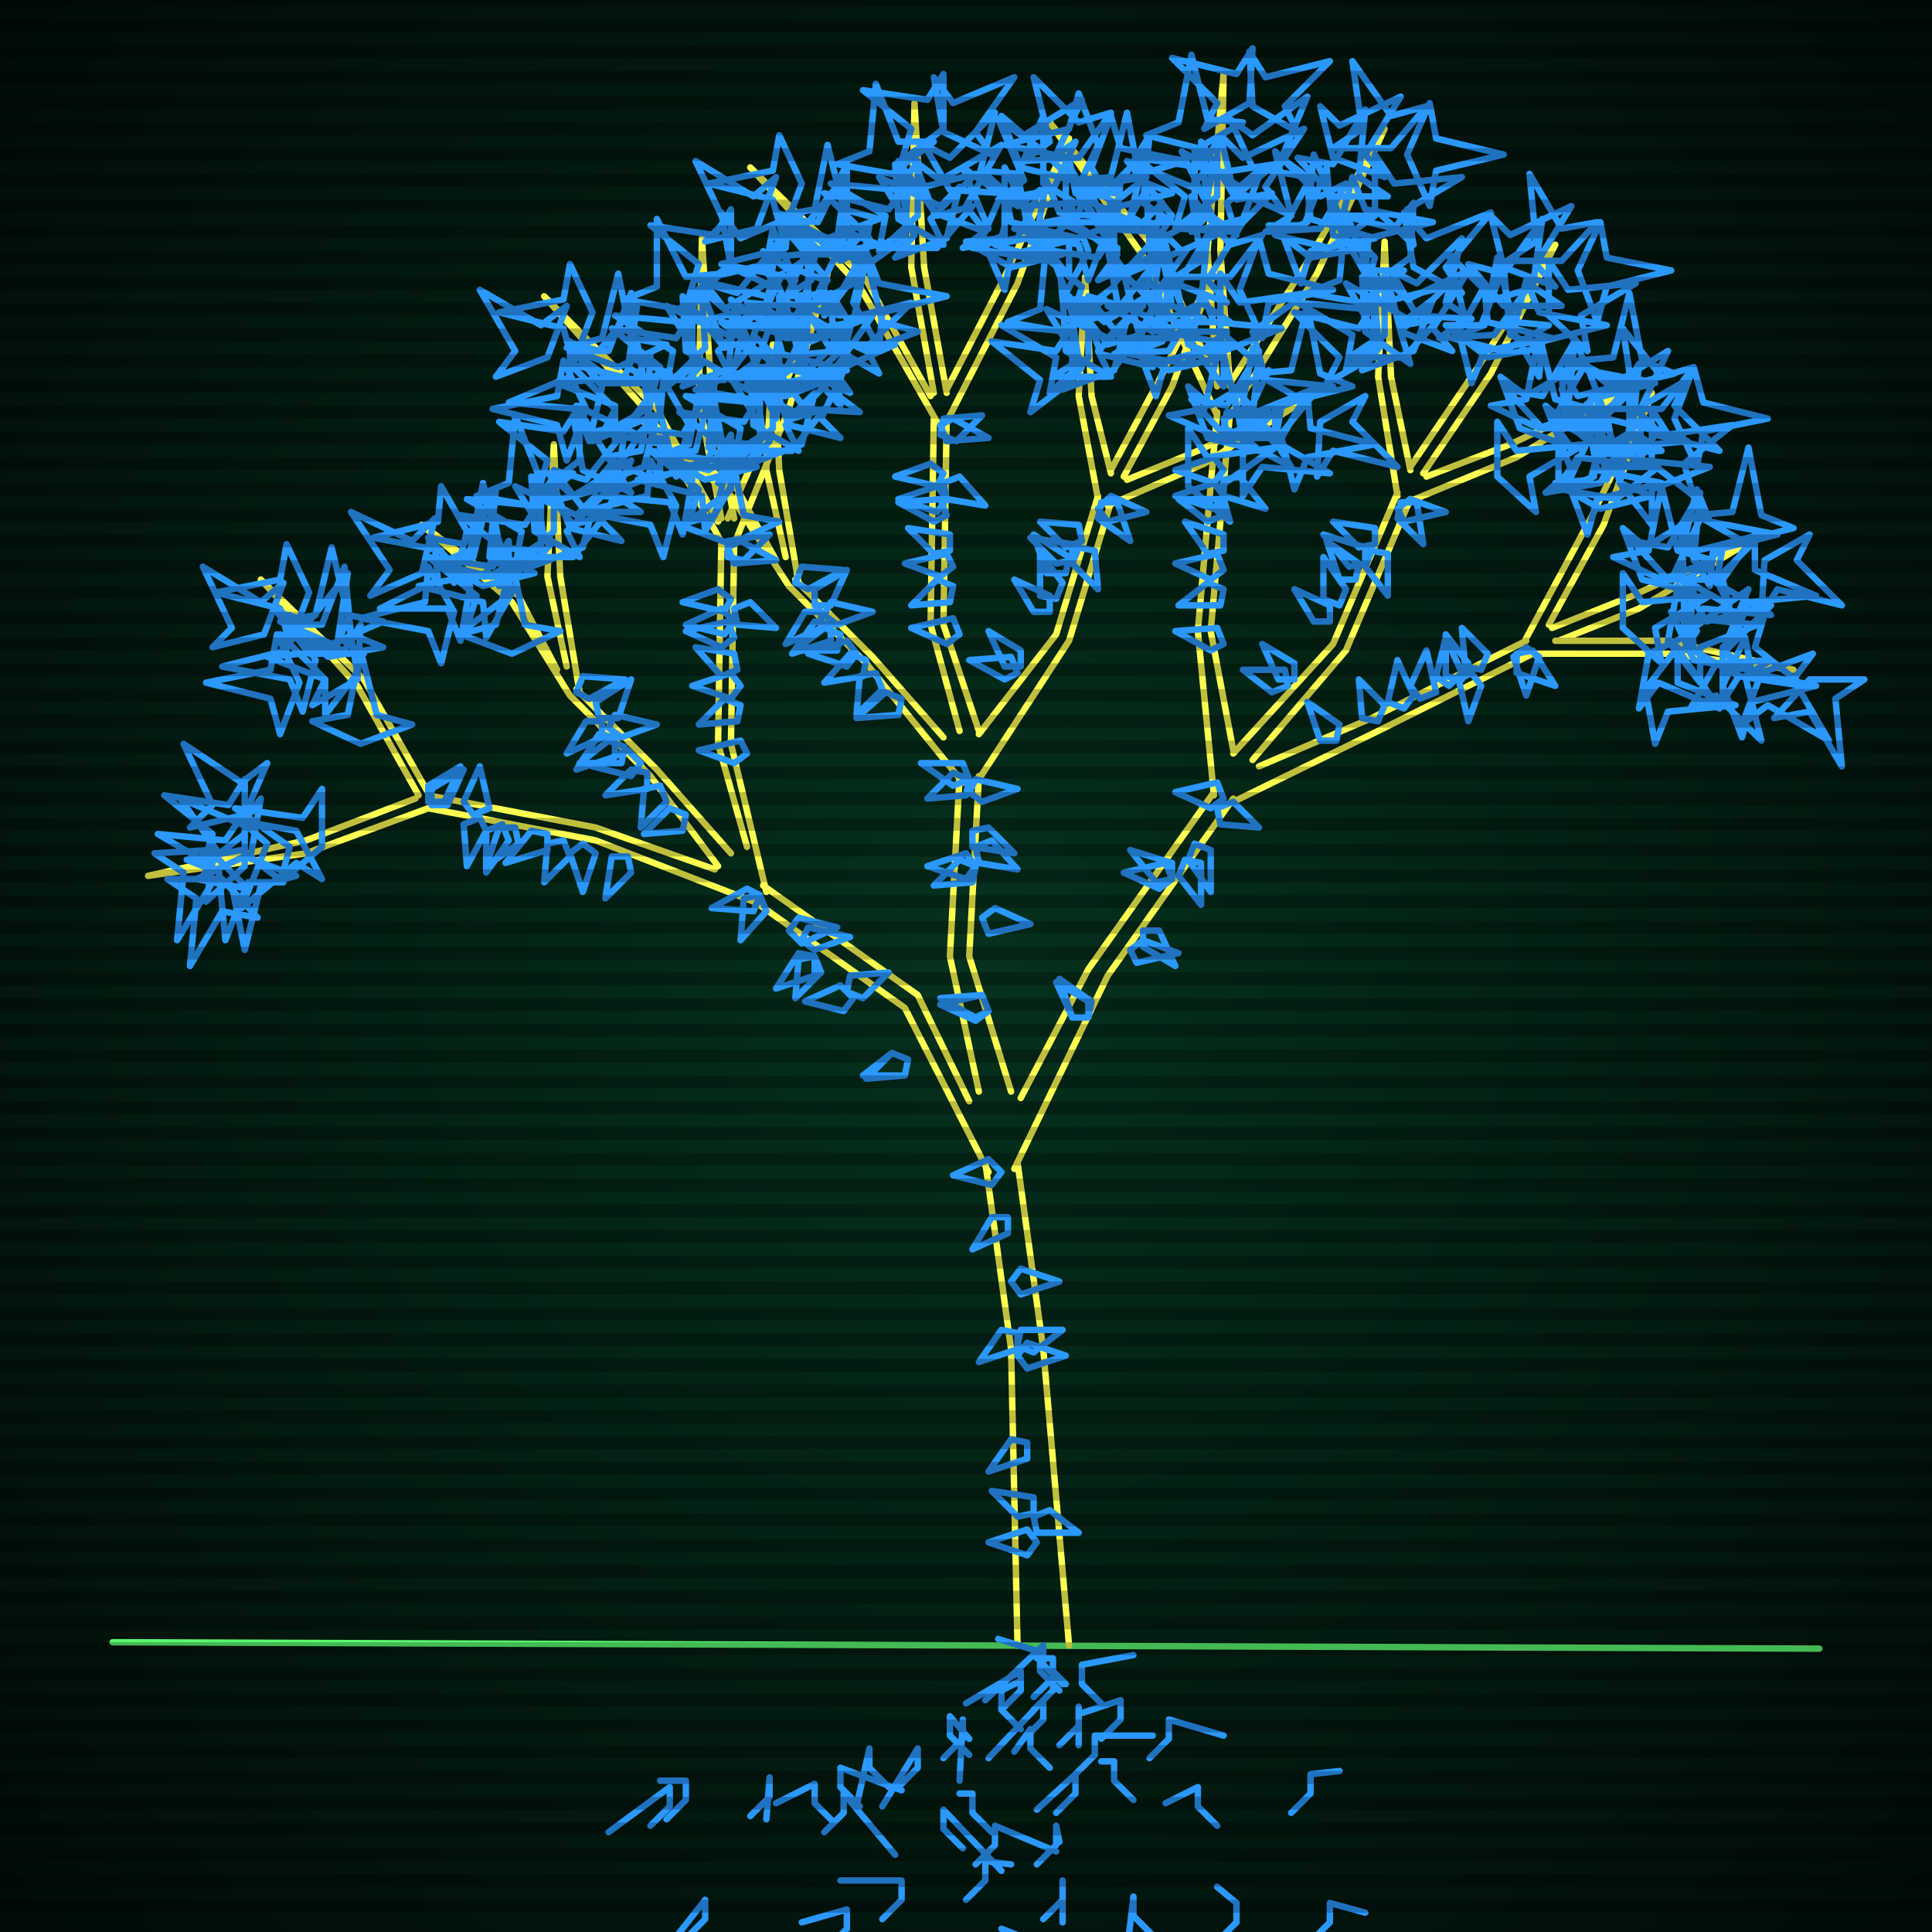<svg xmlns="http://www.w3.org/2000/svg"
             width="600" height="600"
            >
    
            <style>
                @keyframes glow {0 % {opacity: 0.6;}
                3% {opacity: 0.9;} 30% {opacity: 0.6} 70% {opacity: 0.9}}
    
                .flicker {
                animation: glow 3s linear infinite alternate;
                animation-duration: 1.6s;
                animation-delay: 0.2s;
            }
    
    
            </style>
    
            <defs>
                <radialGradient id="screenGradient"
                                r="100%"
                >
                    <stop offset="0%" stop-color="#05321e"/>
                    <stop offset="90%" stop-color="black"/>
    
                </radialGradient>
            </defs>
    
            <rect
                fill="black"
                width="600" height="600"/>
    
            <rect
                className="flicker"
                fill="url(#screenGradient)"
                width="600" height="600"/>
    
    
            <path
                id="ground-path"
                className="flicker"
                style="fill: none;stroke: #5bf870;stroke-width:2px;stroke-linecap:round;stroke-linejoin:round;stroke-miterlimit:4;stroke-dasharray:none"
                d="M 35 510 L 565 512 "
            />
            <path
                id="branch-path"
                className="flicker"
                style="fill: none;stroke: #ffff52;stroke-width:2px;stroke-linecap:round;stroke-linejoin:round;stroke-miterlimit:4;stroke-dasharray:none"
                d="M 316 511 L 314 419 L 306 361 M 316 361 L 324 419 L 332 511 M 307 364 L 281 313 L 233 279 M 237 275 L 285 309 L 301 342 M 234 280 L 185 261 L 133 251 M 133 247 L 185 257 L 222 270 M 133 251 L 95 265 L 46 272 L 95 261 L 129 248 M 130 247 L 111 213 L 81 180 L 113 211 L 134 248 M 223 269 L 202 241 L 177 216 M 179 214 L 204 239 L 227 265 M 177 216 L 159 187 L 131 163 L 161 185 L 173 208 M 176 207 L 170 179 L 172 138 L 174 179 L 180 215 M 232 263 L 223 231 L 224 169 M 228 169 L 227 231 L 238 277 M 225 170 L 202 129 L 169 92 L 204 127 L 223 162 M 224 161 L 217 124 L 218 74 L 221 124 L 228 161 M 226 161 L 241 127 L 257 85 L 245 127 L 228 169 M 304 339 L 295 297 L 298 241 M 304 241 L 301 297 L 314 339 M 299 243 L 269 206 L 245 182 M 247 180 L 271 204 L 293 229 M 245 182 L 227 154 L 200 131 L 229 152 L 241 174 M 244 173 L 238 146 L 240 107 L 242 146 L 248 181 M 298 227 L 289 194 L 290 130 M 294 130 L 293 194 L 304 227 M 291 131 L 267 89 L 233 52 L 269 87 L 289 123 M 290 122 L 283 83 L 284 32 L 287 83 L 294 122 M 294 121 L 312 86 L 332 43 L 316 88 L 294 131 M 304 228 L 328 197 L 341 154 M 345 156 L 332 199 L 304 242 M 341 155 L 335 123 L 337 86 L 339 123 L 345 147 M 345 146 L 360 118 L 378 82 L 364 120 L 349 148 M 350 149 L 372 140 L 404 125 L 374 144 L 344 157 M 317 341 L 338 301 L 377 246 M 383 248 L 344 303 L 315 363 M 377 247 L 372 196 L 378 128 M 382 128 L 376 196 L 383 233 M 378 129 L 356 81 L 326 38 L 360 79 L 378 119 M 378 120 L 375 78 L 380 23 L 379 78 L 382 120 M 382 119 L 405 83 L 430 40 L 409 85 L 382 129 M 383 234 L 414 200 L 434 153 M 438 155 L 418 202 L 389 236 M 434 154 L 428 117 L 430 75 L 432 117 L 438 146 M 438 145 L 459 114 L 483 76 L 463 116 L 442 147 M 443 148 L 469 138 L 505 121 L 471 142 L 437 156 M 391 238 L 426 223 L 474 199 M 476 203 L 428 227 L 381 250 M 473 200 L 494 161 L 513 122 L 498 163 L 481 194 M 482 195 L 507 185 L 542 169 L 509 189 L 484 199 M 483 199 L 518 199 L 557 208 L 518 203 L 475 203 "
            />
            <path
                id="leaf-path"
                className="flicker"
                style="fill: none;stroke: #2b98ff;stroke-width:2px;stroke-linecap:round;stroke-linejoin:round;stroke-miterlimit:4;stroke-dasharray:none"
                d="M 314 398 L 317 394 L 329 398 L 317 402 L 314 398 M 316 418 L 317 413 L 330 413 L 321 420 L 316 418 M 319 448 L 319 453 L 307 457 L 314 447 L 319 448 M 321 470 L 316 471 L 308 463 L 321 465 L 321 470 M 311 364 L 308 368 L 296 365 L 307 360 L 311 364 M 316 421 L 319 417 L 331 421 L 319 425 L 316 421 M 316 414 L 316 419 L 304 423 L 311 413 L 316 414 M 321 471 L 326 469 L 335 476 L 322 476 L 321 471 M 313 378 L 313 383 L 302 388 L 308 378 L 313 378 M 322 479 L 319 483 L 307 479 L 319 475 L 322 479 M 265 310 L 262 314 L 250 311 L 261 306 L 265 310 M 236 278 L 234 283 L 221 282 L 232 276 L 236 278 M 245 289 L 248 285 L 260 288 L 249 293 L 245 289 M 236 278 L 238 283 L 230 292 L 231 279 L 236 278 M 282 329 L 281 334 L 269 335 L 277 327 L 282 329 M 253 297 L 253 303 L 241 307 L 248 296 L 253 297 M 263 308 L 264 303 L 276 302 L 268 310 L 263 308 M 253 297 L 255 302 L 247 310 L 248 298 L 253 297 M 282 329 L 281 334 L 268 334 L 277 327 L 282 329 M 249 292 L 251 288 L 264 291 L 253 295 L 249 292 M 133 249 L 133 244 L 143 238 L 138 249 L 133 249 M 147 253 L 144 249 L 149 238 L 152 251 L 147 253 M 181 262 L 185 265 L 181 277 L 177 265 L 181 262 M 195 266 L 196 271 L 188 279 L 190 266 L 195 266 M 156 256 L 158 261 L 151 271 L 151 258 L 156 256 M 170 259 L 170 264 L 157 268 L 165 258 L 170 259 M 134 250 L 134 245 L 144 239 L 139 250 L 134 250 M 149 254 L 151 258 L 145 269 L 144 256 L 149 254 M 175 261 L 177 266 L 169 274 L 170 262 L 175 261 M 160 257 L 161 262 L 151 269 L 155 257 L 160 257 M 76 259 L 63 269 L 66 259 L 51 247 L 71 250 L 76 242 L 76 259 M 76 266 L 92 272 L 81 275 L 76 295 L 72 275 L 61 273 L 76 266 M 100 263 L 87 274 L 90 263 L 73 251 L 94 254 L 100 245 L 100 263 M 69 273 L 80 285 L 69 283 L 59 300 L 61 279 L 52 273 L 69 273 M 76 253 L 59 257 L 66 250 L 57 231 L 75 243 L 83 237 L 76 253 M 65 264 L 77 276 L 66 274 L 55 292 L 57 271 L 48 265 L 65 264 M 92 258 L 100 273 L 92 268 L 75 282 L 83 262 L 75 255 L 92 258 M 78 265 L 63 272 L 68 265 L 56 248 L 75 256 L 81 248 L 78 265 M 76 269 L 64 280 L 66 269 L 49 259 L 70 261 L 76 252 L 76 269 M 75 264 L 88 274 L 77 274 L 70 292 L 68 271 L 58 267 L 75 264 M 112 231 L 97 224 L 108 222 L 112 202 L 117 222 L 128 225 L 112 231 M 93 212 L 87 228 L 84 217 L 64 212 L 84 208 L 86 197 L 93 212 M 96 203 L 86 190 L 96 193 L 108 178 L 105 198 L 113 203 L 96 203 M 96 184 L 90 200 L 87 189 L 67 184 L 87 180 L 89 169 L 96 184 M 111 209 L 101 222 L 101 211 L 83 204 L 104 202 L 108 192 L 111 209 M 102 204 L 89 194 L 100 194 L 107 176 L 109 197 L 119 201 L 102 204 M 103 200 L 87 193 L 98 191 L 103 170 L 108 191 L 119 193 L 103 200 M 98 205 L 94 221 L 90 211 L 69 207 L 89 202 L 90 191 L 98 205 M 111 211 L 97 219 L 101 211 L 87 197 L 107 202 L 112 194 L 111 211 M 82 197 L 66 201 L 72 195 L 63 176 L 81 187 L 88 181 L 82 197 M 186 223 L 185 218 L 196 211 L 192 223 L 186 223 M 205 244 L 207 249 L 199 257 L 200 245 L 205 244 M 213 253 L 212 258 L 200 259 L 208 251 L 213 253 M 191 229 L 191 235 L 179 239 L 186 228 L 191 229 M 199 237 L 196 241 L 184 238 L 195 233 L 199 237 M 179 215 L 181 210 L 194 211 L 183 217 L 179 215 M 187 224 L 187 229 L 176 234 L 182 224 L 187 224 M 201 240 L 201 245 L 188 247 L 196 239 L 201 240 M 194 232 L 193 237 L 180 237 L 189 230 L 194 232 M 189 226 L 191 222 L 204 225 L 193 229 L 189 226 M 159 203 L 143 197 L 154 194 L 159 174 L 163 194 L 174 196 L 159 203 M 141 190 L 137 206 L 133 196 L 112 192 L 132 187 L 133 176 L 141 190 M 144 179 L 133 167 L 144 169 L 154 152 L 152 173 L 161 179 L 144 179 M 145 165 L 141 181 L 137 171 L 116 167 L 136 162 L 137 151 L 145 165 M 159 184 L 151 198 L 150 187 L 130 182 L 151 178 L 155 168 L 159 184 M 150 182 L 136 174 L 147 173 L 152 153 L 156 174 L 166 178 L 150 182 M 152 179 L 136 175 L 146 171 L 150 150 L 155 170 L 166 171 L 152 179 M 146 182 L 143 199 L 139 189 L 118 189 L 136 180 L 135 169 L 146 182 M 158 185 L 145 195 L 148 185 L 133 173 L 153 176 L 158 168 L 158 185 M 131 178 L 115 185 L 121 177 L 109 159 L 128 168 L 135 161 L 131 178 M 168 172 L 155 182 L 158 172 L 143 160 L 163 163 L 168 155 L 168 172 M 166 165 L 165 148 L 170 156 L 190 151 L 176 165 L 180 173 L 166 165 M 180 143 L 167 153 L 170 143 L 155 131 L 175 134 L 180 126 L 180 143 M 181 170 L 165 176 L 171 169 L 160 151 L 179 160 L 185 154 L 181 170 M 177 164 L 171 148 L 178 154 L 196 143 L 187 162 L 193 168 L 177 164 M 182 159 L 172 146 L 182 149 L 194 134 L 191 154 L 199 159 L 182 159 M 172 165 L 160 176 L 162 165 L 145 155 L 166 157 L 172 148 L 172 165 M 178 173 L 161 173 L 169 168 L 166 148 L 178 163 L 188 160 L 178 173 M 165 157 L 148 154 L 158 150 L 160 129 L 167 147 L 178 147 L 165 157 M 181 146 L 178 129 L 184 137 L 203 129 L 191 146 L 196 153 L 181 146 M 230 219 L 229 224 L 217 225 L 225 217 L 230 219 M 232 234 L 228 237 L 217 233 L 230 230 L 232 234 M 228 193 L 225 197 L 213 194 L 224 189 L 228 193 M 229 208 L 224 210 L 216 201 L 228 203 L 229 208 M 226 170 L 230 168 L 241 174 L 228 175 L 226 170 M 227 186 L 225 190 L 212 187 L 223 183 L 227 186 M 230 213 L 227 217 L 215 213 L 227 209 L 230 213 M 228 198 L 224 201 L 213 196 L 226 193 L 228 198 M 228 189 L 233 187 L 241 195 L 229 194 L 228 189 M 226 173 L 226 168 L 239 166 L 231 174 L 226 173 M 203 149 L 188 142 L 199 140 L 203 120 L 208 140 L 219 143 L 203 149 M 182 127 L 176 143 L 173 132 L 153 127 L 173 123 L 175 112 L 182 127 M 186 119 L 176 106 L 186 109 L 198 94 L 195 114 L 203 119 L 186 119 M 184 97 L 178 113 L 175 102 L 155 97 L 175 93 L 177 82 L 184 97 M 201 124 L 191 137 L 191 126 L 173 119 L 194 117 L 198 107 L 201 124 M 191 119 L 178 109 L 189 109 L 196 91 L 198 112 L 208 116 L 191 119 M 192 114 L 176 108 L 187 105 L 192 85 L 196 105 L 207 107 L 192 114 M 187 120 L 183 137 L 179 127 L 158 125 L 177 117 L 177 106 L 187 120 M 201 127 L 187 135 L 191 127 L 177 113 L 197 118 L 202 110 L 201 127 M 170 111 L 154 117 L 160 109 L 149 90 L 168 101 L 176 95 L 170 111 M 215 114 L 202 124 L 205 114 L 190 102 L 210 105 L 215 97 L 215 114 M 213 109 L 212 92 L 217 100 L 237 95 L 223 109 L 227 117 L 213 109 M 227 82 L 214 92 L 217 82 L 202 70 L 222 73 L 227 65 L 227 82 M 228 114 L 212 120 L 218 113 L 207 95 L 226 104 L 232 98 L 228 114 M 224 106 L 218 90 L 225 96 L 243 85 L 234 104 L 240 110 L 224 106 M 229 101 L 219 88 L 229 91 L 241 76 L 238 96 L 246 101 L 229 101 M 219 108 L 207 120 L 209 109 L 191 98 L 212 100 L 218 91 L 219 108 M 225 118 L 208 118 L 216 113 L 213 93 L 225 108 L 235 105 L 225 118 M 211 96 L 194 93 L 204 89 L 204 68 L 213 86 L 224 85 L 211 96 M 227 83 L 224 66 L 230 74 L 249 66 L 237 83 L 242 90 L 227 83 M 234 115 L 240 99 L 243 110 L 263 115 L 243 119 L 241 130 L 234 115 M 261 91 L 244 92 L 252 87 L 247 67 L 261 81 L 269 77 L 261 91 M 249 120 L 232 119 L 242 113 L 242 92 L 250 110 L 261 109 L 249 120 M 250 114 L 251 97 L 257 107 L 278 107 L 260 115 L 261 126 L 250 114 M 259 108 L 258 91 L 263 99 L 283 94 L 269 108 L 273 116 L 259 108 M 244 115 L 227 118 L 235 112 L 227 93 L 244 105 L 251 100 L 244 115 M 244 123 L 229 116 L 240 114 L 244 94 L 249 114 L 260 117 L 244 123 M 244 105 L 232 94 L 243 95 L 251 77 L 251 98 L 261 104 L 244 105 M 265 94 L 269 78 L 273 88 L 294 92 L 274 97 L 273 108 L 265 94 M 244 94 L 237 78 L 245 84 L 263 72 L 254 91 L 261 98 L 244 94 M 301 242 L 296 244 L 286 237 L 299 237 L 301 242 M 302 258 L 307 257 L 315 265 L 302 263 L 302 258 M 301 242 L 300 247 L 288 248 L 296 240 L 301 242 M 307 314 L 303 317 L 292 312 L 305 309 L 307 314 M 303 269 L 300 273 L 288 269 L 300 265 L 303 269 M 305 285 L 309 282 L 320 287 L 307 290 L 305 285 M 303 269 L 302 274 L 290 275 L 298 267 L 303 269 M 307 314 L 303 316 L 292 310 L 305 309 L 307 314 M 303 263 L 308 261 L 316 270 L 304 268 L 303 263 M 301 246 L 303 242 L 316 245 L 305 249 L 301 246 M 253 188 L 253 183 L 263 177 L 258 188 L 253 188 M 272 209 L 274 214 L 266 222 L 267 210 L 272 209 M 280 217 L 279 222 L 266 223 L 275 215 L 280 217 M 258 194 L 258 199 L 246 203 L 253 193 L 258 194 M 266 203 L 263 207 L 251 203 L 263 199 L 266 203 M 247 181 L 249 176 L 262 177 L 251 183 L 247 181 M 255 190 L 255 195 L 244 200 L 250 190 L 255 190 M 269 205 L 268 210 L 256 212 L 264 203 L 269 205 M 261 197 L 260 202 L 247 202 L 256 195 L 261 197 M 256 191 L 258 187 L 271 190 L 260 194 L 256 191 M 227 169 L 211 163 L 222 160 L 227 140 L 231 160 L 242 162 L 227 169 M 210 157 L 206 173 L 202 163 L 181 159 L 201 154 L 202 143 L 210 157 M 212 145 L 201 133 L 212 135 L 222 118 L 220 139 L 229 145 L 212 145 M 214 132 L 210 148 L 206 138 L 185 134 L 205 129 L 206 118 L 214 132 M 227 151 L 219 165 L 218 154 L 198 149 L 219 145 L 223 135 L 227 151 M 219 149 L 205 141 L 216 140 L 221 120 L 225 141 L 235 145 L 219 149 M 220 146 L 204 142 L 214 138 L 218 117 L 223 137 L 234 138 L 220 146 M 215 149 L 212 166 L 208 156 L 187 154 L 205 147 L 205 136 L 215 149 M 227 152 L 214 162 L 217 152 L 202 140 L 222 143 L 227 135 L 227 152 M 200 145 L 184 151 L 190 144 L 179 126 L 198 135 L 204 129 L 200 145 M 236 140 L 223 150 L 226 140 L 211 128 L 231 131 L 236 123 L 236 140 M 234 132 L 233 115 L 238 123 L 258 118 L 244 132 L 248 140 L 234 132 M 249 112 L 236 122 L 239 112 L 224 100 L 244 103 L 249 95 L 249 112 M 249 138 L 233 144 L 239 137 L 228 119 L 247 128 L 253 122 L 249 138 M 245 132 L 239 116 L 246 122 L 264 111 L 255 130 L 261 136 L 245 132 M 250 127 L 240 113 L 250 116 L 264 102 L 259 122 L 267 128 L 250 127 M 240 133 L 228 144 L 230 133 L 213 123 L 234 125 L 240 116 L 240 133 M 246 140 L 229 140 L 237 135 L 234 115 L 246 130 L 256 127 L 246 140 M 233 124 L 216 121 L 226 117 L 228 96 L 235 114 L 246 114 L 233 124 M 249 115 L 246 98 L 252 106 L 271 98 L 259 115 L 264 122 L 249 115 M 296 182 L 295 187 L 283 188 L 291 180 L 296 182 M 298 197 L 294 200 L 283 195 L 296 192 L 298 197 M 294 155 L 291 159 L 279 155 L 291 151 L 294 155 M 295 171 L 290 172 L 282 164 L 295 166 L 295 171 M 292 132 L 296 130 L 307 136 L 294 137 L 292 132 M 293 147 L 291 151 L 278 148 L 289 144 L 293 147 M 296 176 L 292 179 L 281 175 L 294 172 L 296 176 M 294 160 L 290 162 L 279 156 L 292 155 L 294 160 M 293 150 L 298 148 L 306 157 L 294 155 L 293 150 M 292 135 L 293 130 L 305 129 L 297 137 L 292 135 M 269 109 L 254 102 L 265 100 L 269 80 L 274 100 L 285 103 L 269 109 M 247 87 L 240 103 L 238 92 L 217 87 L 238 82 L 240 71 L 247 87 M 251 79 L 241 66 L 251 69 L 263 54 L 260 74 L 268 79 L 251 79 M 249 57 L 243 73 L 240 62 L 220 57 L 240 53 L 242 42 L 249 57 M 266 85 L 256 98 L 256 87 L 238 80 L 259 78 L 263 68 L 266 85 M 256 79 L 243 68 L 254 69 L 263 51 L 263 72 L 273 76 L 256 79 M 257 74 L 242 67 L 253 65 L 257 45 L 262 65 L 273 68 L 257 74 M 253 80 L 249 96 L 245 86 L 224 82 L 244 77 L 245 66 L 253 80 M 267 87 L 252 95 L 257 87 L 243 70 L 263 78 L 270 70 L 267 87 M 235 71 L 219 75 L 225 69 L 216 50 L 234 61 L 241 55 L 235 71 M 281 74 L 267 84 L 270 74 L 256 60 L 276 65 L 282 57 L 281 74 M 279 68 L 278 51 L 283 59 L 303 54 L 289 68 L 293 76 L 279 68 M 293 40 L 280 50 L 283 40 L 268 28 L 288 31 L 293 23 L 293 40 M 294 74 L 278 80 L 284 73 L 273 55 L 292 64 L 298 58 L 294 74 M 290 66 L 284 50 L 292 56 L 311 45 L 300 64 L 306 72 L 290 66 M 295 59 L 287 45 L 295 49 L 309 35 L 304 55 L 312 60 L 295 59 M 285 67 L 273 78 L 275 67 L 258 57 L 279 59 L 285 50 L 285 67 M 291 77 L 273 77 L 282 71 L 279 50 L 291 67 L 302 64 L 291 77 M 277 54 L 260 51 L 270 47 L 272 26 L 279 44 L 290 44 L 277 54 M 293 41 L 290 24 L 296 32 L 315 24 L 303 41 L 308 48 L 293 41 M 305 74 L 312 58 L 314 69 L 335 74 L 314 79 L 312 90 L 305 74 M 335 49 L 318 50 L 326 44 L 321 24 L 335 38 L 345 35 L 335 49 M 319 80 L 302 77 L 312 73 L 312 52 L 321 70 L 332 69 L 319 80 M 322 73 L 325 56 L 329 66 L 350 68 L 332 75 L 332 86 L 322 73 M 331 67 L 331 50 L 336 58 L 356 55 L 341 67 L 344 77 L 331 67 M 316 74 L 299 77 L 307 71 L 299 52 L 316 64 L 323 59 L 316 74 M 314 83 L 300 75 L 311 74 L 316 54 L 320 75 L 330 79 L 314 83 M 317 64 L 305 53 L 316 54 L 324 36 L 324 57 L 334 63 L 317 64 M 339 52 L 345 36 L 348 46 L 368 50 L 348 56 L 347 67 L 339 52 M 317 52 L 311 36 L 318 42 L 336 31 L 327 50 L 333 56 L 317 52 M 317 207 L 312 207 L 307 196 L 317 202 L 317 207 M 333 174 L 328 175 L 320 167 L 333 169 L 333 174 M 328 186 L 323 185 L 323 172 L 330 181 L 328 186 M 342 156 L 347 156 L 351 168 L 341 161 L 342 156 M 336 168 L 331 170 L 323 162 L 335 163 L 336 168 M 326 190 L 321 190 L 315 180 L 326 185 L 326 190 M 331 178 L 325 178 L 321 166 L 332 173 L 331 178 M 335 170 L 340 171 L 341 183 L 333 175 L 335 170 M 341 158 L 345 154 L 356 159 L 344 162 L 341 158 M 316 209 L 312 211 L 301 205 L 314 204 L 316 209 M 333 118 L 320 128 L 323 118 L 308 106 L 328 109 L 333 101 L 333 118 M 331 109 L 330 92 L 335 100 L 355 95 L 341 109 L 345 117 L 331 109 M 346 89 L 333 99 L 336 89 L 321 77 L 341 80 L 346 72 L 346 89 M 346 115 L 330 121 L 336 114 L 325 96 L 344 105 L 350 99 L 346 115 M 342 110 L 336 94 L 343 100 L 361 89 L 352 108 L 358 114 L 342 110 M 348 105 L 338 92 L 348 95 L 360 80 L 357 100 L 365 105 L 348 105 M 338 111 L 326 122 L 328 111 L 311 101 L 332 103 L 338 94 L 338 111 M 344 117 L 327 117 L 335 112 L 332 92 L 344 107 L 354 104 L 344 117 M 330 103 L 313 100 L 323 96 L 325 75 L 332 93 L 343 93 L 330 103 M 347 94 L 344 77 L 350 85 L 369 77 L 357 94 L 362 101 L 347 94 M 353 107 L 360 92 L 362 103 L 382 107 L 362 112 L 359 123 L 353 107 M 382 86 L 365 86 L 373 81 L 370 61 L 382 76 L 392 73 L 382 86 M 368 113 L 351 110 L 361 106 L 363 85 L 370 103 L 381 103 L 368 113 M 370 107 L 373 90 L 377 100 L 398 102 L 380 109 L 380 120 L 370 107 M 379 103 L 379 85 L 385 94 L 406 91 L 389 103 L 392 114 L 379 103 M 363 109 L 346 110 L 354 105 L 349 85 L 363 99 L 371 95 L 363 109 M 363 115 L 349 107 L 360 106 L 365 86 L 369 107 L 379 111 L 363 115 M 365 100 L 354 88 L 365 90 L 375 73 L 373 94 L 382 100 L 365 100 M 385 90 L 391 74 L 394 85 L 414 90 L 394 94 L 392 105 L 385 90 M 365 88 L 361 72 L 367 78 L 386 69 L 375 87 L 381 94 L 365 88 M 404 124 L 390 116 L 401 115 L 406 95 L 410 116 L 420 120 L 404 124 M 381 136 L 370 124 L 381 126 L 391 109 L 389 130 L 398 136 L 381 136 M 386 137 L 398 126 L 396 137 L 413 147 L 392 145 L 386 154 L 386 137 M 398 136 L 406 122 L 407 133 L 427 138 L 406 142 L 402 152 L 398 136 M 379 136 L 363 129 L 374 127 L 379 106 L 384 127 L 395 129 L 379 136 M 375 136 L 369 120 L 376 126 L 394 115 L 385 134 L 391 140 L 375 136 M 386 137 L 383 120 L 390 128 L 410 120 L 396 137 L 401 145 L 386 137 M 410 131 L 424 123 L 420 131 L 434 145 L 414 140 L 409 148 L 410 131 M 386 125 L 389 108 L 393 118 L 414 120 L 396 127 L 396 138 L 386 125 M 369 151 L 369 133 L 375 142 L 396 139 L 379 151 L 382 162 L 369 151 M 371 262 L 376 264 L 376 277 L 369 267 L 371 262 M 380 248 L 376 251 L 365 246 L 378 243 L 380 248 M 338 316 L 333 316 L 328 305 L 338 311 L 338 316 M 364 273 L 359 274 L 351 264 L 364 268 L 364 273 M 355 289 L 360 289 L 365 300 L 355 294 L 355 289 M 364 273 L 360 276 L 349 271 L 362 268 L 364 273 M 338 316 L 333 316 L 329 304 L 339 311 L 338 316 M 368 267 L 373 268 L 373 281 L 366 272 L 368 267 M 378 251 L 383 249 L 391 257 L 379 256 L 378 251 M 351 295 L 355 292 L 366 296 L 353 299 L 351 295 M 380 183 L 379 188 L 366 188 L 375 181 L 380 183 M 380 200 L 376 202 L 365 196 L 378 195 L 380 200 M 380 154 L 377 158 L 365 154 L 377 150 L 380 154 M 380 171 L 375 172 L 368 162 L 380 166 L 380 171 M 380 130 L 385 128 L 394 135 L 381 135 L 380 130 M 380 146 L 377 150 L 365 146 L 377 142 L 380 146 M 380 177 L 376 180 L 365 175 L 378 172 L 380 177 M 380 160 L 375 162 L 366 155 L 379 155 L 380 160 M 380 149 L 385 148 L 393 158 L 380 154 L 380 149 M 380 133 L 381 128 L 394 128 L 385 135 L 380 133 M 358 103 L 344 95 L 355 94 L 360 74 L 364 95 L 374 99 L 358 103 M 338 78 L 330 93 L 329 82 L 309 76 L 329 72 L 332 62 L 338 78 M 342 71 L 334 57 L 342 61 L 356 47 L 351 67 L 359 72 L 342 71 M 341 45 L 334 60 L 332 49 L 312 45 L 332 40 L 335 29 L 341 45 M 357 76 L 346 88 L 347 77 L 329 69 L 350 69 L 356 59 L 357 76 M 347 70 L 335 58 L 346 60 L 357 42 L 355 63 L 364 69 L 347 70 M 348 64 L 334 56 L 345 55 L 350 35 L 354 56 L 364 60 L 348 64 M 344 71 L 338 87 L 335 76 L 315 71 L 335 67 L 337 56 L 344 71 M 357 80 L 341 87 L 347 79 L 335 61 L 354 70 L 361 63 L 357 80 M 327 59 L 310 62 L 318 56 L 310 37 L 327 49 L 334 44 L 327 59 M 374 67 L 359 75 L 364 67 L 350 50 L 370 58 L 377 50 L 374 67 M 371 63 L 371 46 L 376 54 L 396 51 L 381 63 L 384 73 L 371 63 M 388 32 L 374 40 L 378 32 L 364 18 L 384 23 L 389 15 L 388 32 M 386 68 L 370 72 L 376 66 L 367 47 L 385 58 L 392 52 L 386 68 M 383 59 L 379 42 L 386 49 L 405 40 L 393 58 L 399 66 L 383 59 M 389 52 L 382 37 L 389 42 L 406 30 L 398 49 L 406 55 L 389 52 M 378 61 L 365 71 L 368 61 L 353 49 L 373 52 L 378 44 L 378 61 M 383 72 L 366 71 L 375 65 L 373 44 L 384 62 L 395 60 L 383 72 M 372 46 L 356 42 L 366 38 L 370 17 L 375 37 L 386 38 L 372 46 M 389 33 L 388 16 L 393 24 L 413 19 L 399 33 L 403 41 L 389 33 M 398 72 L 406 57 L 407 68 L 427 74 L 407 78 L 404 88 L 398 72 M 432 46 L 414 46 L 423 40 L 420 19 L 432 36 L 443 33 L 432 46 M 413 77 L 396 73 L 406 69 L 408 48 L 416 67 L 427 67 L 413 77 M 416 71 L 420 55 L 424 65 L 445 69 L 425 74 L 424 85 L 416 71 M 427 65 L 427 48 L 433 57 L 454 55 L 437 65 L 439 76 L 427 65 M 410 71 L 393 72 L 401 67 L 396 47 L 410 61 L 418 57 L 410 71 M 407 80 L 394 70 L 405 70 L 412 52 L 414 73 L 424 77 L 407 80 M 414 61 L 403 49 L 414 51 L 424 34 L 422 55 L 431 61 L 414 61 M 437 48 L 444 32 L 446 43 L 467 48 L 446 53 L 444 64 L 437 48 M 414 49 L 410 33 L 416 39 L 435 30 L 424 48 L 430 55 L 414 49 M 402 211 L 397 211 L 392 200 L 402 206 L 402 211 M 424 175 L 419 176 L 411 166 L 424 170 L 424 175 M 416 188 L 411 186 L 411 173 L 418 183 L 416 188 M 435 156 L 440 156 L 442 169 L 434 161 L 435 156 M 427 169 L 422 170 L 414 162 L 427 164 L 427 169 M 413 193 L 408 193 L 402 183 L 413 188 L 413 193 M 421 180 L 416 180 L 412 168 L 422 175 L 421 180 M 426 171 L 431 172 L 431 185 L 424 176 L 426 171 M 434 158 L 438 155 L 449 159 L 436 162 L 434 158 M 400 213 L 395 215 L 386 208 L 399 208 L 400 213 M 426 111 L 412 119 L 416 111 L 402 97 L 422 102 L 427 94 L 426 111 M 424 103 L 423 86 L 429 94 L 449 89 L 435 103 L 438 113 L 424 103 M 438 80 L 424 90 L 427 80 L 413 66 L 433 71 L 439 63 L 438 80 M 439 109 L 423 115 L 429 107 L 418 88 L 437 99 L 445 93 L 439 109 M 435 103 L 431 87 L 437 93 L 456 84 L 445 102 L 451 109 L 435 103 M 440 98 L 432 84 L 440 88 L 454 74 L 449 94 L 457 99 L 440 98 M 430 104 L 418 115 L 420 104 L 403 94 L 424 96 L 430 87 L 430 104 M 436 111 L 419 111 L 428 105 L 426 84 L 436 101 L 447 99 L 436 111 M 423 94 L 406 91 L 416 87 L 418 66 L 425 84 L 436 84 L 423 94 M 439 83 L 436 66 L 443 74 L 463 66 L 449 83 L 454 91 L 439 83 M 453 103 L 461 89 L 462 100 L 482 105 L 461 109 L 457 119 L 453 103 M 485 81 L 468 81 L 477 75 L 475 54 L 485 71 L 496 69 L 485 81 M 467 109 L 451 105 L 461 101 L 465 80 L 470 100 L 481 101 L 467 109 M 470 103 L 474 87 L 478 97 L 499 101 L 479 106 L 478 117 L 470 103 M 481 98 L 481 81 L 487 90 L 508 88 L 491 98 L 493 109 L 481 98 M 464 104 L 447 105 L 455 99 L 450 79 L 464 93 L 474 90 L 464 104 M 462 111 L 449 101 L 460 101 L 467 83 L 469 104 L 479 108 L 462 111 M 467 95 L 456 82 L 467 85 L 479 68 L 476 89 L 485 95 L 467 95 M 490 84 L 497 69 L 499 80 L 519 84 L 499 89 L 496 100 L 490 84 M 467 83 L 463 67 L 469 73 L 488 64 L 477 82 L 483 89 L 467 83 M 504 120 L 490 112 L 501 111 L 506 91 L 510 112 L 520 116 L 504 120 M 479 133 L 468 121 L 479 123 L 489 106 L 487 127 L 496 133 L 479 133 M 484 133 L 497 122 L 494 133 L 511 145 L 490 142 L 484 151 L 484 133 M 496 132 L 506 119 L 506 130 L 524 137 L 503 139 L 499 149 L 496 132 M 478 133 L 463 126 L 474 124 L 478 104 L 483 124 L 494 127 L 478 133 M 472 133 L 466 117 L 474 123 L 493 112 L 482 131 L 488 139 L 472 133 M 486 132 L 485 115 L 490 123 L 510 118 L 496 132 L 500 140 L 486 132 M 510 126 L 524 118 L 520 126 L 534 140 L 514 135 L 509 143 L 510 126 M 485 121 L 489 105 L 493 115 L 514 119 L 494 124 L 493 135 L 485 121 M 465 148 L 465 131 L 471 140 L 492 138 L 475 148 L 477 159 L 465 148 M 454 211 L 449 210 L 449 197 L 456 206 L 454 211 M 441 217 L 438 213 L 443 202 L 446 215 L 441 217 M 474 201 L 478 204 L 474 216 L 470 204 L 474 201 M 460 208 L 455 207 L 454 195 L 462 203 L 460 208 M 436 220 L 431 218 L 434 205 L 439 216 L 436 220 M 450 213 L 446 210 L 449 198 L 454 209 L 450 213 M 457 209 L 460 213 L 456 224 L 453 211 L 457 209 M 471 203 L 476 202 L 483 213 L 471 209 L 471 203 M 415 230 L 410 230 L 406 218 L 416 225 L 415 230 M 428 224 L 423 223 L 422 211 L 430 219 L 428 224 M 487 150 L 494 135 L 496 146 L 516 150 L 496 155 L 493 166 L 487 150 M 516 127 L 499 127 L 507 122 L 504 102 L 516 117 L 526 114 L 516 127 M 502 155 L 485 152 L 495 148 L 497 127 L 504 145 L 515 145 L 502 155 M 503 150 L 506 133 L 510 143 L 531 145 L 513 152 L 513 163 L 503 150 M 513 144 L 513 127 L 518 135 L 538 132 L 523 144 L 526 154 L 513 144 M 497 150 L 480 153 L 488 146 L 480 126 L 497 140 L 505 135 L 497 150 M 497 158 L 483 150 L 494 149 L 499 129 L 503 150 L 513 154 L 497 158 M 499 141 L 487 129 L 498 131 L 509 113 L 507 134 L 516 140 L 499 141 M 520 130 L 526 114 L 529 125 L 549 130 L 529 134 L 527 145 L 520 130 M 499 130 L 493 114 L 500 120 L 518 109 L 509 128 L 515 134 L 499 130 M 541 168 L 527 160 L 538 159 L 543 139 L 547 160 L 557 164 L 541 168 M 518 180 L 507 168 L 518 170 L 528 153 L 526 174 L 535 180 L 518 180 M 523 181 L 535 170 L 533 181 L 550 191 L 529 189 L 523 198 L 523 181 M 535 180 L 545 166 L 545 177 L 564 185 L 543 187 L 539 197 L 535 180 M 516 180 L 501 173 L 512 171 L 516 151 L 521 171 L 532 174 L 516 180 M 510 180 L 504 164 L 511 170 L 529 159 L 520 178 L 526 184 L 510 180 M 523 180 L 522 163 L 527 171 L 547 166 L 533 180 L 537 188 L 523 180 M 548 174 L 562 166 L 558 174 L 572 188 L 552 183 L 547 191 L 548 174 M 523 168 L 527 152 L 531 162 L 552 166 L 532 171 L 531 182 L 523 168 M 504 195 L 504 178 L 510 187 L 531 185 L 514 195 L 516 206 L 504 195 M 526 202 L 525 185 L 530 193 L 550 188 L 536 202 L 540 210 L 526 202 M 533 206 L 550 205 L 542 210 L 547 230 L 533 216 L 525 220 L 533 206 M 547 209 L 563 203 L 557 211 L 568 230 L 549 219 L 541 225 L 547 209 M 526 205 L 519 190 L 526 195 L 543 183 L 535 202 L 543 208 L 526 205 M 518 199 L 521 182 L 525 192 L 546 194 L 528 201 L 528 212 L 518 199 M 535 213 L 542 198 L 544 209 L 564 213 L 544 218 L 541 229 L 535 213 M 562 211 L 579 211 L 570 217 L 572 238 L 562 221 L 551 223 L 562 211 M 535 201 L 548 191 L 545 201 L 560 213 L 540 210 L 535 218 L 535 201 M 511 214 L 521 201 L 521 212 L 539 219 L 518 221 L 514 231 L 511 214 M 512 203 L 527 196 L 522 203 L 534 220 L 515 212 L 509 220 L 512 203 "
            />
            <path
                id="root-path"
                className="flicker"
                style="fill: none;stroke: #2b98ff;stroke-width:2px;stroke-linecap:round;stroke-linejoin:round;stroke-miterlimit:4;stroke-dasharray:none"
                d="M 306 528 L 324 511 L 324 517 L 330 523 M 310 509 L 323 513 L 323 519 L 329 525 M 322 515 L 327 515 L 327 521 L 321 527 M 331 523 L 327 519 L 327 525 L 321 531 M 300 529 L 317 519 L 317 525 L 311 531 M 352 514 L 336 517 L 336 523 L 342 529 M 307 546 L 324 528 L 324 534 L 318 540 M 317 522 L 311 525 L 311 531 L 317 537 M 335 542 L 335 530 L 335 536 L 329 542 M 315 544 L 320 537 L 320 543 L 326 549 M 336 532 L 348 528 L 348 534 L 342 540 M 358 539 L 340 539 L 340 545 L 334 551 M 298 553 L 299 534 L 299 540 L 293 546 M 301 540 L 295 533 L 295 539 L 301 545 M 322 562 L 334 551 L 334 557 L 328 563 M 342 547 L 346 547 L 346 553 L 352 559 M 380 539 L 363 534 L 363 540 L 357 546 M 274 561 L 285 543 L 285 549 L 279 555 M 298 557 L 302 557 L 302 563 L 308 569 M 329 572 L 328 567 L 328 573 L 322 579 M 328 575 L 309 567 L 309 573 L 303 579 M 311 581 L 293 562 L 293 568 L 299 574 M 266 561 L 270 543 L 270 549 L 276 555 M 362 560 L 372 555 L 372 561 L 378 567 M 314 579 L 306 578 L 306 584 L 300 590 M 330 597 L 330 584 L 330 590 L 324 596 M 280 556 L 261 549 L 261 555 L 267 561 M 278 576 L 262 557 L 262 563 L 256 569 M 350 606 L 352 589 L 352 595 L 358 601 M 241 560 L 253 554 L 253 560 L 259 566 M 261 584 L 280 584 L 280 590 L 274 596 M 311 599 L 324 604 L 324 610 L 318 616 M 416 550 L 407 551 L 407 557 L 401 563 M 238 565 L 239 552 L 239 558 L 233 564 M 312 618 L 332 611 L 332 617 L 338 623 M 378 586 L 384 591 L 384 597 L 378 603 M 249 597 L 263 593 L 263 599 L 257 605 M 280 614 L 287 615 L 287 621 L 281 627 M 324 627 L 324 624 L 324 630 L 318 636 M 364 613 L 382 606 L 382 612 L 376 618 M 323 625 L 334 629 L 334 635 L 328 641 M 205 553 L 213 553 L 213 559 L 207 565 M 424 594 L 413 591 L 413 597 L 407 603 M 189 569 L 208 555 L 208 561 L 202 567 M 324 638 L 324 642 L 324 648 L 330 654 M 278 634 L 267 627 L 267 633 L 261 639 M 208 604 L 219 590 L 219 596 L 213 602 M 278 634 L 265 633 L 265 639 L 271 645 M 405 628 L 425 612 L 425 618 L 419 624 M 259 639 L 274 644 L 274 650 L 280 656 M 232 615 L 228 617 L 228 623 L 222 629 "
            />
    
    
            <g id="stripes"
            >
                <path
                    id="stripe-path"
                    style="stroke: rgba(0, 0, 0, 0.25);stroke-width:4px;"
                    d="M 0,0 L 600,0 M 0,8 L 600,8 M 0,16 L 600,16 M 0,24 L 600,24 M 0,32 L 600,32 M 0,40 L 600,40 M 0,48 L 600,48 M 0,56 L 600,56 M 0,64 L 600,64 M 0,72 L 600,72 M 0,80 L 600,80 M 0,88 L 600,88 M 0,96 L 600,96 M 0,104 L 600,104 M 0,112 L 600,112 M 0,120 L 600,120 M 0,128 L 600,128 M 0,136 L 600,136 M 0,144 L 600,144 M 0,152 L 600,152 M 0,160 L 600,160 M 0,168 L 600,168 M 0,176 L 600,176 M 0,184 L 600,184 M 0,192 L 600,192 M 0,200 L 600,200 M 0,208 L 600,208 M 0,216 L 600,216 M 0,224 L 600,224 M 0,232 L 600,232 M 0,240 L 600,240 M 0,248 L 600,248 M 0,256 L 600,256 M 0,264 L 600,264 M 0,272 L 600,272 M 0,280 L 600,280 M 0,288 L 600,288 M 0,296 L 600,296 M 0,304 L 600,304 M 0,312 L 600,312 M 0,320 L 600,320 M 0,328 L 600,328 M 0,336 L 600,336 M 0,344 L 600,344 M 0,352 L 600,352 M 0,360 L 600,360 M 0,368 L 600,368 M 0,376 L 600,376 M 0,384 L 600,384 M 0,392 L 600,392 M 0,400 L 600,400 M 0,408 L 600,408 M 0,416 L 600,416 M 0,424 L 600,424 M 0,432 L 600,432 M 0,440 L 600,440 M 0,448 L 600,448 M 0,456 L 600,456 M 0,464 L 600,464 M 0,472 L 600,472 M 0,480 L 600,480 M 0,488 L 600,488 M 0,496 L 600,496 M 0,504 L 600,504 M 0,512 L 600,512 M 0,520 L 600,520 M 0,528 L 600,528 M 0,536 L 600,536 M 0,544 L 600,544 M 0,552 L 600,552 M 0,560 L 600,560 M 0,568 L 600,568 M 0,576 L 600,576 M 0,584 L 600,584 M 0,592 L 600,592 z"
                />
            </g>
        </svg>
        